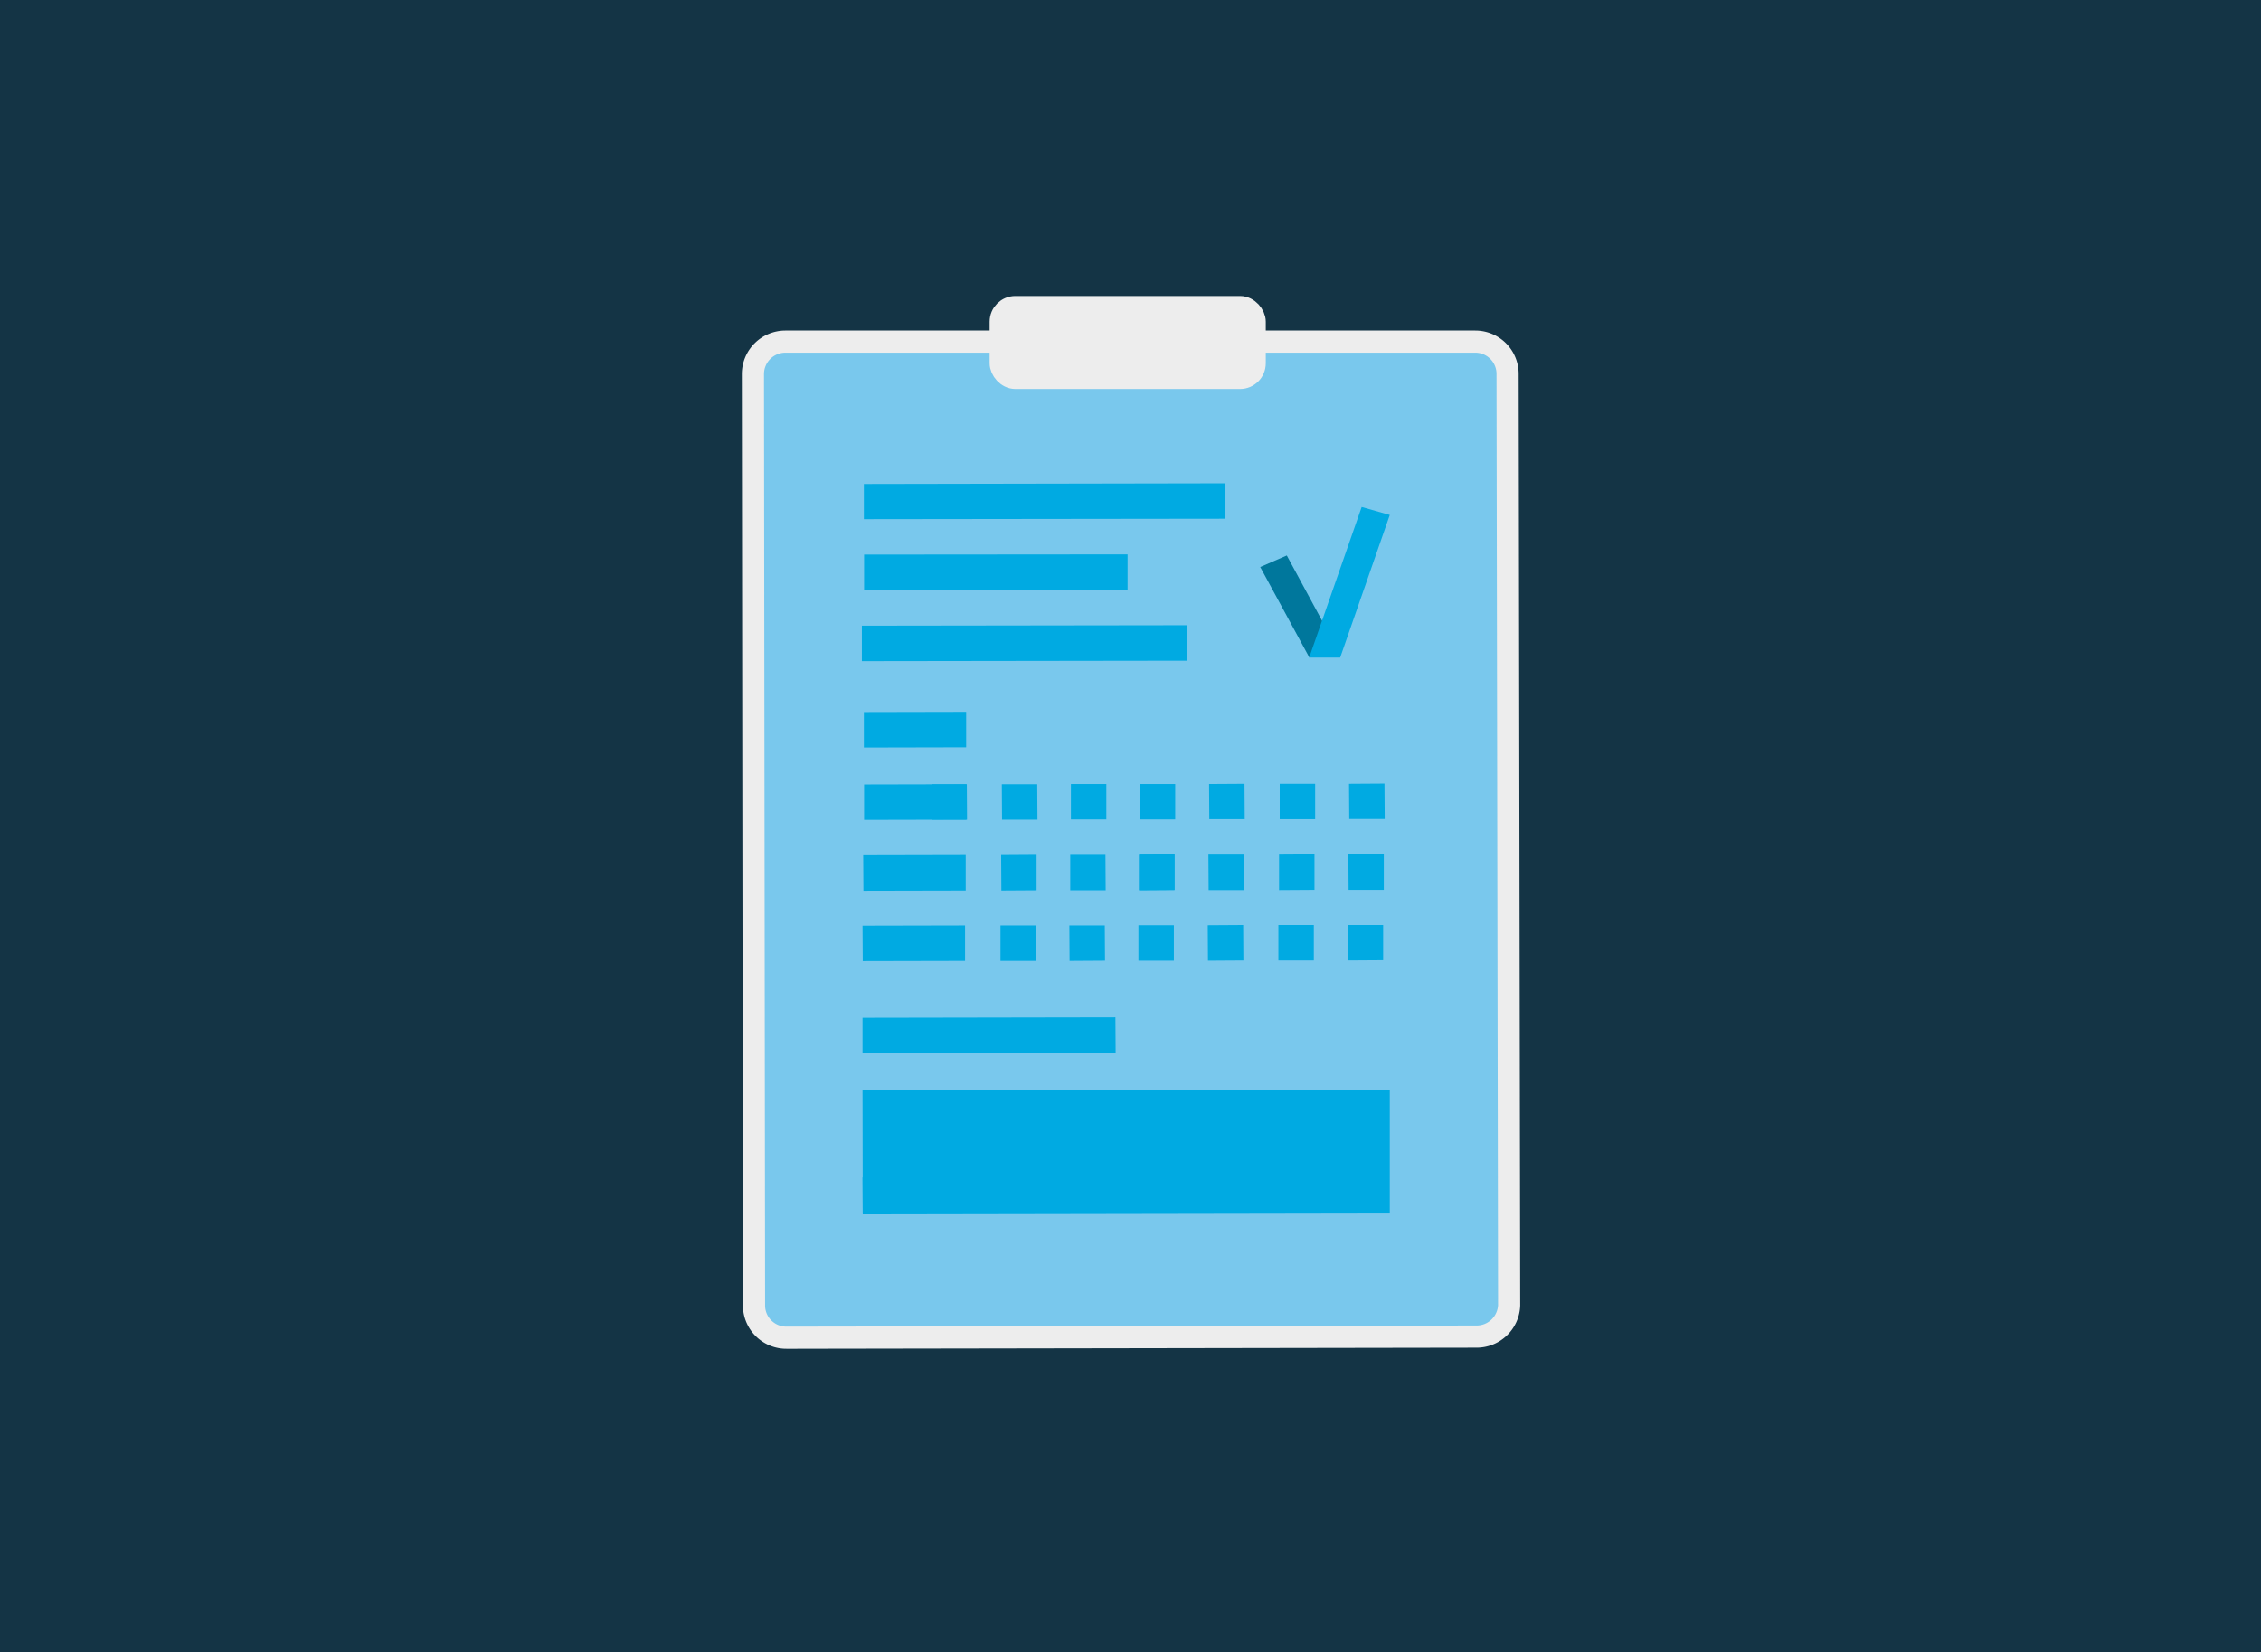 <svg id="Lag_1" data-name="Lag 1" xmlns="http://www.w3.org/2000/svg" xmlns:xlink="http://www.w3.org/1999/xlink" viewBox="0 0 340 248.48"><rect x="0" y="0" width="340" height="248.48" fill="#808080" stroke="none"/><defs><style>.cls-1{fill:#143445;}.cls-2{fill:#79c8ed;}.cls-2,.cls-4{stroke:#ededed;stroke-miterlimit:10;}.cls-3{fill:#00aae2;}.cls-4{fill:#ededed;}.cls-5{fill:#00779c;}</style><symbol id="De_gode_svarkategorier" data-name="De gode svarkategorier" viewBox="0 0 102.11 74.62"><rect class="cls-1" width="102.11" height="74.62"/><path class="cls-2" d="M66.67,60.37l-31.16.05A1.46,1.46,0,0,1,34.05,59L34,16.89a1.47,1.47,0,0,1,1.46-1.46l31.16,0a1.46,1.46,0,0,1,1.46,1.46l.07,42.07A1.47,1.47,0,0,1,66.67,60.37Z"/><polygon class="cls-3" points="53.59 28.24 38.92 28.26 38.92 29.86 53.59 29.84 53.59 28.24"/><polygon class="cls-3" points="55.34 21.83 39.01 21.86 39.01 23.45 55.34 23.43 55.34 21.83"/><polygon class="cls-3" points="50.92 25.04 39.02 25.05 39.02 26.65 50.92 26.63 50.92 25.04"/><polygon class="cls-3" points="43.66 35.42 42.07 35.42 42.07 37.02 43.67 37.02 43.66 35.42"/><polygon class="cls-3" points="46.84 35.42 45.24 35.42 45.25 37.02 46.85 37.02 46.84 35.42"/><polygon class="cls-3" points="49.96 35.41 48.36 35.41 48.36 37.01 49.96 37.01 49.96 35.41"/><polygon class="cls-3" points="53.07 35.41 51.47 35.41 51.47 37.01 53.07 37.01 53.07 35.41"/><polygon class="cls-3" points="56.2 35.4 54.6 35.41 54.61 37 56.21 37 56.2 35.4"/><polygon class="cls-3" points="59.39 35.4 57.79 35.4 57.79 37 59.39 37 59.39 35.4"/><polygon class="cls-3" points="62.52 35.39 60.92 35.4 60.93 36.99 62.53 36.99 62.52 35.39"/><polygon class="cls-3" points="43.63 32.15 39.01 32.16 39.01 33.76 43.63 33.75 43.63 32.15"/><polygon class="cls-3" points="43.64 35.42 39.02 35.43 39.02 37.03 43.64 37.02 43.64 35.42"/><polygon class="cls-3" points="46.81 38.61 45.21 38.62 45.22 40.22 46.81 40.21 46.81 38.61"/><polygon class="cls-3" points="49.92 38.61 48.33 38.61 48.33 40.21 49.93 40.21 49.92 38.61"/><polygon class="cls-3" points="53.04 38.6 51.44 38.61 51.44 40.21 53.04 40.2 53.04 38.6"/><polygon class="cls-3" points="56.17 38.6 54.57 38.6 54.58 40.2 56.18 40.2 56.17 38.6"/><polygon class="cls-3" points="59.36 38.59 57.76 38.6 57.76 40.2 59.36 40.19 59.36 38.59"/><polygon class="cls-3" points="62.49 38.59 60.89 38.59 60.9 40.19 62.49 40.19 62.49 38.59"/><polygon class="cls-3" points="43.61 38.62 38.98 38.63 38.99 40.23 43.61 40.22 43.61 38.62"/><polygon class="cls-3" points="53.04 38.59 51.44 38.6 51.44 40.2 53.04 40.19 53.04 38.59"/><polygon class="cls-3" points="46.78 41.8 45.18 41.8 45.18 43.4 46.78 43.4 46.78 41.8"/><polygon class="cls-3" points="49.89 41.8 48.29 41.8 48.3 43.4 49.9 43.39 49.89 41.8"/><polygon class="cls-3" points="53.01 41.79 51.41 41.79 51.41 43.39 53.01 43.39 53.01 41.79"/><polygon class="cls-3" points="56.14 41.78 54.54 41.79 54.55 43.39 56.15 43.38 56.14 41.78"/><polygon class="cls-3" points="59.33 41.78 57.73 41.78 57.73 43.38 59.33 43.38 59.33 41.78"/><polygon class="cls-3" points="62.46 41.78 60.86 41.78 60.86 43.38 62.46 43.37 62.46 41.78"/><polygon class="cls-3" points="43.58 41.8 38.95 41.81 38.96 43.41 43.58 43.4 43.58 41.8"/><polygon class="cls-3" points="50.37 45.95 38.95 45.97 38.95 47.57 50.38 47.55 50.37 45.95"/><polygon class="cls-3" points="50.38 53.16 38.95 53.18 38.96 54.78 50.38 54.76 50.38 53.16"/><polygon class="cls-3" points="62.76 49.22 38.95 49.25 38.96 54.85 62.76 54.81 62.76 49.22"/><rect class="cls-4" x="45.19" y="13.87" width="11.47" height="3.2" rx="0.66"/><rect class="cls-4" x="55.27" y="15.68" width="0.73" height="0.12" rx="0.06"/><polygon class="cls-5" points="60.32 29.18 59.13 29.7 56.91 25.61 58.11 25.09 60.32 29.18"/><polyline class="cls-3" points="59.12 29.7 61.49 22.9 62.76 23.26 60.52 29.7"/></symbol></defs><use width="102.11" height="74.62" transform="scale(3.33 3.33)" xlink:href="#De_gode_svarkategorier"/></svg>